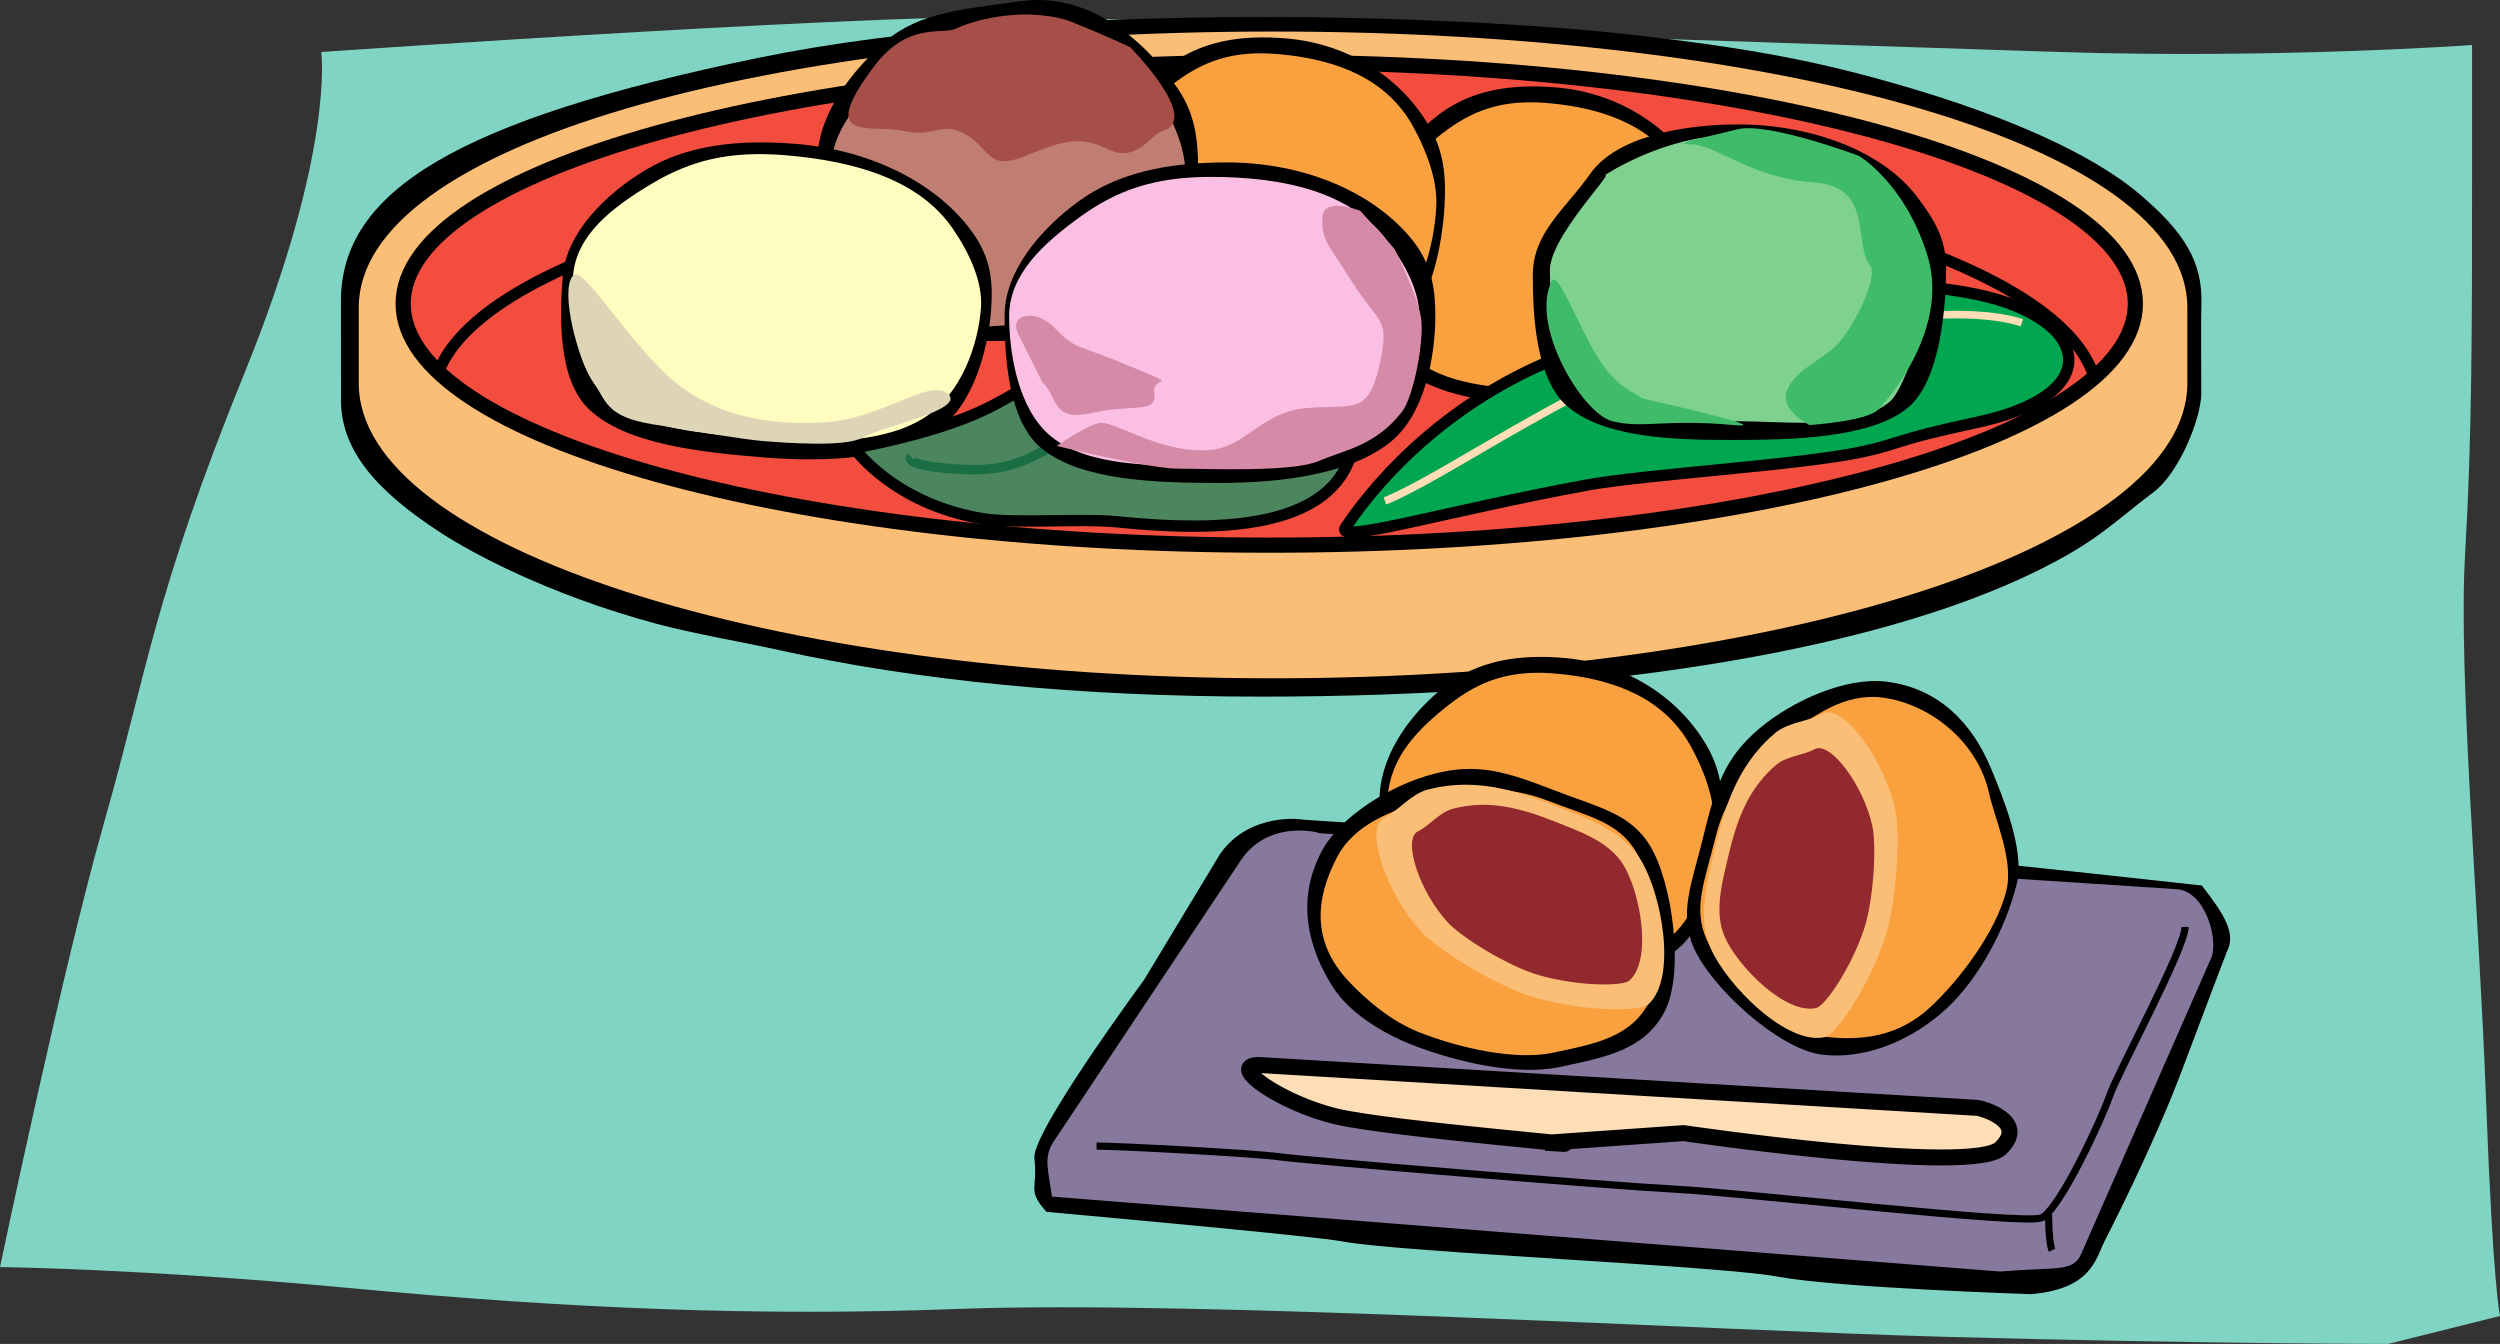 <svg xmlns="http://www.w3.org/2000/svg" width="413.492" height="222.278"><rect width="100%" height="100%" fill="#333333" stroke="none"/><path fill="#7fd4c4" d="M53.133 8.602s2.308 16.172-12.707 53.13c-15.016 36.96-16.168 49.667-23.102 73.921C10.394 159.907 0 209.571 0 209.571s23.254.23 57.75 3.465c36.96 3.465 67.984 4.687 100.484 3.465 40.297-1.512 124.485 3.554 164.012 4.62 42.734 1.157 72.766 1.157 72.766 1.157l18.48-4.621s-1.156-4.621-2.312-35.805c-1.153-31.183-4.617-70.453-3.465-90.09 1.156-19.636 1.156-38.113 1.156-61.214V7.446s-32.34 2.312-68.144 1.156C304.922 7.446 198.66 3.982 175.563 2.83 152.46 1.673 53.133 8.602 53.133 8.602"/><path d="M364.098 50.419c.289-7.18-2.97-12.141-10.196-18.286-8.21-6.976-22.625-13.05-38.34-17.683-14.527-4.277-25.488-6.371-44.574-8.582-17.172-1.988-41.484-3.055-61.039-3.055-30.875 0-60.398 1.781-84.605 6.774C75.566 19.857 56.39 31.626 56.39 49.805c0 2.243.008 14.125.008 16.371 0 8.372 5.933 15.102 16.617 22.016 5.035 3.254 17.617 10.137 35.539 14.973 6.004 1.617 14.418 3.054 20.324 4.363 22.766 5.035 49.34 7.691 79.805 7.691 53.426 0 100.531-7.132 128.344-20.84 9.863-4.859 12.332-7.824 19.25-13.05 4.054-3.063 7.812-12.02 7.812-16.387 0-2.246-.082-12.281.008-14.523"/><path fill="#fbbe76" d="M361.781 50.86c0-26.941-67.707-45.644-151.222-45.644-83.516 0-151.223 18.703-151.223 45.644v12.547c0 26.937 67.707 48.781 151.223 48.781 83.515 0 151.222-21.844 151.222-48.781V50.86"/><path fill="#f24d3e" d="M209.93 90.485c79.117 0 143.254-17.879 143.254-39.937 0-22.055-64.137-39.934-143.254-39.934-79.114 0-143.25 17.879-143.25 39.934 0 22.058 64.136 39.937 143.25 39.937"/><path fill="none" stroke="#000" stroke-width="2.509" d="M209.93 90.169c79.117 0 143.254-17.88 143.254-39.934 0-22.055-64.137-39.937-143.254-39.937-79.114 0-143.25 17.882-143.25 39.937 0 22.055 64.136 39.934 143.25 39.934zm0 0"/><path fill="none" stroke="#000" stroke-width="1.881" d="M346.191 61.829c-7.046-20.137-65.644-35.852-136.886-35.852C138.57 25.977 80.3 41.47 72.575 61.4"/><path d="M230.574 59.434c4.895 5.75 14.73 6.969 23.13 7.696 8.37.726 17.366-.016 22.843-4.832 4.758-4.188 6.637-13.606 7.004-20.243.265-4.785-.113-8.73-2.383-12.793-4.508-8.046-13.27-13.886-23.664-14.789-7.777-.675-14.379.47-19.758 4.657-5.433 4.234-10.441 10.832-10.84 18.007-.363 6.614-.55 17.34 3.668 22.297"/><path fill="#f9a13f" d="M232.64 57.919c4.66 5.476 13.204 6.027 21.2 6.718 7.973.696 16.086.485 21.3-4.105 4.532-3.988 6.688-11.848 7.04-18.168.254-4.559-1.735-9.586-3.899-13.453-4.289-7.664-12.351-11-22.254-11.86-7.406-.644-12.441 1.09-17.558 5.082-5.176 4.032-9.856 8.711-10.239 15.547-.347 6.293.391 15.516 4.41 20.239"/><path d="M185.95 51.329c4.894 5.754 14.73 6.969 23.128 7.699 8.371.727 17.367-.02 22.844-4.836 4.758-4.187 6.637-13.601 7.004-20.238.265-4.79-.114-8.735-2.383-12.793-4.508-8.047-13.27-13.89-23.664-14.793-7.781-.676-14.379.469-19.758 4.656-5.434 4.234-10.441 10.832-10.84 18.012-.367 6.61-.55 17.336 3.668 22.293"/><path fill="#f9a13f" d="M188.016 49.813c4.66 5.477 13.199 6.028 21.199 6.723 7.973.691 16.086.48 21.3-4.11 4.532-3.984 6.688-11.847 7.04-18.168.254-4.558-1.735-9.585-3.899-13.453-4.289-7.664-12.351-11-22.254-11.859-7.406-.645-12.441 1.094-17.558 5.082-5.176 4.031-9.86 8.711-10.239 15.547-.347 6.297.391 15.516 4.41 20.238"/><path fill="#00a650" d="M326.938 69.864c-13.934 2.98-12.481 3.477-18.926 4.863-10.219 2.2-35.907 3.715-45.727 5.528-23.078 4.257-41.652 9.84-39.738 6.984 6.332-9.441 17.93-21.04 34.527-27.82 8.52-3.48 16.637-7.145 28.246-9.645 10.172-2.187 16.414-4.418 25.332-3.234 9.29 1.234 19.844 1.324 27.293 6.508 7.348 5.113 5.985 13.183-11.007 16.816"/><path fill="none" stroke="#000" stroke-width="1.881" d="M326.938 69.864c-13.934 2.98-12.481 3.477-18.926 4.863-10.219 2.2-35.907 3.715-45.727 5.528-23.078 4.257-41.652 9.84-39.738 6.984 6.332-9.441 17.93-21.04 34.527-27.82 8.52-3.48 16.637-7.145 28.246-9.645 10.172-2.187 16.414-4.418 25.332-3.234 9.29 1.234 19.844 1.324 27.293 6.508 7.348 5.113 5.985 13.183-11.007 16.816zm0 0"/><path fill="none" stroke="#fddeb6" stroke-width="1.254" d="M334.422 53.372c-10.781-3.406-30.73.625-41.39 1.879-8.919 1.05-23.833 5.644-33.243 10.664-9.406 5.015-17.559 10.035-23.203 13.168-5.645 3.136-7.527 3.765-7.527 3.765"/><path d="M259.195 67.165c6.032 5.246 17.489 5.601 27.25 5.601 9.73 0 23.227-.246 29.254-5.46 5.235-4.528 6.176-16.473 6.176-23.04 0-4.738-1.945-7.965-4.836-11.77-5.726-7.538-17.492-11.917-29.578-11.917-9.04 0-20.121 2.012-24.434 8.16-4.136 5.887-9.504 9.68-9.504 16.781 0 6.543.473 17.121 5.672 21.645"/><path fill="#7fd190" d="M262.742 66.122c5.742 4.996 15.031 3.55 24.328 3.55 9.27 0 19.895 1.61 25.633-3.355 1.64-1.422 5.723-10.746 5.723-19.125 0-4.512-.113-6.781-2.863-10.406-5.458-7.18-14.368-12.285-26.504-14.168-8.508-1.32-19.97 3.394-25.633 7.762 7.648-5.895-7.082 7.816-7.082 14.304 0 6.23 1.445 17.13 6.398 21.438"/><path fill="#3fbb6a" d="M271.707 65.915c-1.883-1.254-4.547-2.04-7.605-7.055-3.059-5.02-6.508-14.27-7.45-12.387-3.656 7.313 5.02 21.95 10.035 23.203 5.02 1.254 8.672-.421 20.07.63 7.68.702-15.05-4.391-15.05-4.391m15.68-44.532c-5.992 1.5-11.29 2.508-7.528 2.508 3.762 0 10.036 5.649 20.07 6.274 10.036.629 6.481 9.87 9.407 13.797 1.434 1.93-3.137 11.289-6.273 13.796-3.133 2.512-6.27 3.766-7.524 6.903-1.254 3.133 3.762 5.644 3.762 5.644s9.41-.629 11.289-2.511c1.883-1.88 11.976-13.602 8.152-25.711-3.762-11.918-11.289-16.309-11.289-16.309s-15.05-5.644-20.066-4.39"/><path d="M140.531 51.735c5.649 5.52 17.637 4.64 26.785 4.64 9.118 0 18.825-1.581 24.47-7.07 4.905-4.765 6.374-14.695 6.374-21.609 0-4.984-.648-9.04-3.355-13.043-5.364-7.941-14.692-16.008-25.91-14.46-9.098 1.253-16.81 1.78-22.383 6.605-5.637 4.878-11.293 12.168-11.293 19.644 0 6.887.441 20.531 5.312 25.293"/><path fill="#bf7e71" d="M143.934 51.856c5.379 5.258 15.296 1.926 24.007 1.926 8.684 0 16.207-.324 21.586-5.55 4.672-4.54 6.536-12.884 6.536-19.466 0-4.75-2.454-9.78-5.032-13.593C185.921 7.61 176.984 4.88 166.2 4.88c-8.066 0-13.418 2.253-18.726 6.847-5.371 4.645-10.16 9.918-10.16 17.04 0 6.558 1.98 18.558 6.62 23.09"/><path fill="#a64f48" d="M169.977 2.395s-6.305-.215-12.043 2.406c-1.973.903-7.793-1.175-13.246 6.024-9.891 13.055-.602 9.633 4.816 10.836 5.418 1.203 6.02-1.805 10.234.601 4.215 2.41 3.614 6.024 9.637 3.614 6.02-2.41 9.027-3.614 13.848-1.203 4.812 2.406 7.191-2.512 9.03-3.012 6.622-1.805-5.343-13.871-5.343-13.871s-4.312-2.032-9.71-4.192c-3.013-1.203-7.223-1.203-7.223-1.203"/><path d="M97.45 67.72c6.066 5.742 18.362 7.09 28.866 7.933 10.465.844 21.735.246 28.633-4.422 5.996-4.055 8.442-13.312 8.965-19.848.379-4.718-.055-8.613-2.86-12.648-5.554-8.004-16.464-13.894-29.464-14.941-9.727-.782-18 .246-24.77 4.297-6.843 4.093-13.172 10.523-13.742 17.59-.523 6.515-.86 17.085 4.371 22.038"/><path fill="#fffcbf" d="M100.102 65.61c5.773 5.469 16.46 6.137 26.464 6.941 9.97.805 20.121.72 26.696-3.726 5.707-3.863 8.484-11.582 8.984-17.809.363-4.492-2.074-9.476-4.746-13.32-5.29-7.621-15.348-11.031-27.727-12.031-9.265-.742-15.582.894-22.027 4.75-6.52 3.898-12.422 8.441-12.96 15.172-.5 6.203.331 15.304 5.316 20.023"/><path fill="#ded5b7" d="M94.703 45.665c-2.074 2.597.879 13.746 3.242 17.191 2.368 3.445 2.157 6.035 9.985 7.317 7.824 1.28 14.992 2.507 18.273 2.773 3.281.262 13.785 1.105 16.567-.621 2.78-1.73 17.707-4.602 13.804-7.356-3.125-2.207-10.918 4.332-20.215 4.887-9.293.555-19.742-.937-27.648-9.39-7.91-8.45-12.54-16.633-14.008-14.801"/><path fill="#4c865e" d="M184.45 86.282c-5.442-.547-16.825.351-21.903-.488-14.84-2.453-21.281-11.703-21.281-11.703s10.351-1.758 18.918-5.172c9.906-3.95 15.66-10.727 28.093-12.73 19.102-3.075 35.602 4.187 35.907 12.987.664 19.047-22.547 18.844-39.735 17.106"/><path fill="none" stroke="#000" stroke-width="1.881" d="M184.45 86.282c-5.442-.547-16.825.351-21.903-.488-14.84-2.453-21.281-11.703-21.281-11.703s10.351-1.758 18.918-5.172c9.906-3.95 15.66-10.727 28.093-12.73 19.102-3.075 35.602 4.187 35.907 12.987.664 19.047-22.547 18.844-39.735 17.106zm0 0"/><path fill="none" stroke="#1b6e44" stroke-width="1.568" d="M224.727 69.028c-3.618-1.215-6.614-2.332-18.676-2.363-12.067-.035-18.133 2.168-25.446 4.168-7.304 2.004-10.058 7.277-20.785 6.824-10.726-.453-9.187-2.11-9.187-2.11"/><path d="M172.293 74.184c6.523 5.328 18.922 5.692 29.484 5.692 10.528 0 21.739-1.528 28.258-6.82 5.668-4.602 7.363-14.184 7.363-20.856 0-4.813-.75-8.727-3.875-12.59-6.195-7.66-17.57-12.746-30.644-12.746-9.781 0-17.969 1.719-24.406 6.379-6.508 4.707-12.317 11.742-12.317 18.957 0 6.644.512 17.39 6.137 21.984"/><path fill="#fbbfe3" d="M173.832 72.176c6.215 5.07 16.945 4.88 27.004 4.88 10.027 0 20.168-.915 26.379-5.958 5.394-4.382 7.547-12.433 7.547-18.785 0-4.586-2.836-9.441-5.813-13.12-5.902-7.298-16.222-9.935-28.676-9.935-9.316 0-15.5 2.176-21.628 6.61-6.2 4.484-11.735 9.574-11.735 16.445 0 6.324 1.567 15.485 6.922 19.863"/><path fill="#d58aa7" d="M224.98 34.868s-6.27-2.508-6.27 1.254c0 3.765.63 3.765 5.017 10.664 4.39 6.898 6.273 5.644 4.39 13.797-1.879 8.152-4.39 6.273-11.914 6.898-7.527.63-10.035 6.274-15.68 6.899-8.476.941-16.304-5.016-18.812-4.391-2.512.629-6.902 3.766-6.902 3.766s15.05 3.761 20.07 3.761c5.016 0 18.816.625 23.207-1.254 4.387-1.882 9.406-2.507 13.797-8.152 1.926-2.477 3.762-11.918 3.133-15.68-.625-3.765-4.387-11.289-4.387-11.289l-5.649-6.273"/><path fill="#d58aa7" d="M172.39 63.204c2.637 2.472 1.524 6.625 8.145 5.101 6.625-1.52 10.86.153 10.375-3.199-.48-3.351 5.031-.723-4.07-4.547-9.106-3.824-8.945-2.707-12.297-6.218-3.355-3.508-7.746-2.31-6.148.882 1.597 3.192 3.996 7.98 3.996 7.98"/><path d="M222.047 205.333c9.504 1.785 62.348 4.02 71.855 5.8 10.043 1.883 41.993 2.915 41.993 2.915 10.039-.825 10.734-5.868 12.207-8.786 0 0 8.039-15.574 12.8-28.273 5.348-14.258 7.43-19.613 7.43-19.613 1.477-2.918-.238-5.89-4.156-10.914 0 0-34.602-3.828-47.672-5.016-13.07-1.188-60.016-4.656-72.492-4.656-12.48 0-28.758-1.246-28.758-1.246.648.035-8.45-1.45-13.442 5.683l-12.605 20.871s-18.59 25.215-18.121 29.442c.598 5.347-1.297 5.176 1.992 8.902 0 0 43.766 3.918 48.969 4.89"/><path fill="#87789d" d="M330.8 210.31c9.563-.786 11.923.07 13.329-2.712l21.527-49c1.406-2.777-.793-11.265-5.656-11.527l-141.828-9.266c.613.036-8.05-2.511-12.805 4.282L174.41 188.59c-1.96 2.796-.984 4.945-.426 9.328l156.817 12.39"/><path fill="none" stroke="#000" stroke-width="1.188" d="M181.375 189.555c3.563 0 26.14 1.188 30.3 1.782 4.16.593 54.067 4.754 65.356 5.347 11.29.594 57.633 5.942 60.606 4.754 2.968-1.187 10.097-16.637 11.289-20.199 1.187-3.566 12.476-24.363 12.476-27.926"/><path fill="none" stroke="#000" stroke-width="1.188" d="M338.824 200.844s0 4.754.594 5.942"/><path d="M231.855 153.794c4.891 5.75 14.727 6.964 23.125 7.695 8.372.727 17.372-.016 22.848-4.836 4.758-4.184 6.637-13.602 7.004-20.238.266-4.785-.113-8.73-2.387-12.793-4.504-8.047-13.265-13.89-23.664-14.793-7.777-.676-14.379.472-19.754 4.66-5.433 4.234-10.441 10.832-10.84 18.008-.367 6.61-.55 17.336 3.668 22.297"/><path fill="#f9a13f" d="M233.918 152.278c4.66 5.477 13.203 6.023 21.203 6.719 7.973.691 16.082.484 21.3-4.11 4.532-3.984 6.688-11.843 7.04-18.164.25-4.558-1.734-9.586-3.899-13.457-4.289-7.664-12.351-11-22.253-11.86-7.407-.644-12.442 1.095-17.563 5.083-5.176 4.035-9.855 8.715-10.234 15.547-.348 6.297.39 15.515 4.406 20.242"/><path d="M280.129 156.72c2.902 6.636 14.086 16.82 21.183 17.71 7.075.883 14.961-2.28 20.817-7.789 5.082-4.78 9.605-12.93 11.457-20.554 1.336-5.496-2.41-14.465-4.238-18.895-3.082-7.465-8.551-13.348-17.34-14.445-6.574-.824-15.512 3.066-21.13 7.844-5.679 4.832-7.183 9.652-9.187 17.894-1.843 7.594-4.066 12.512-1.562 18.234"/><path fill="#f9a13f" d="M282.242 155.337c2.645 6.035 12.805 15.293 19.258 16.101 6.434.805 12.586.024 17.902-4.98 4.621-4.344 10.778-12.293 12.461-19.223 1.215-5-1.96-11.848-2.894-16.101-1.852-8.43-9.754-14.774-17.742-15.774-5.977-.746-11.559 2.938-16.668 7.285-5.164 4.395-9.075 8.621-10.891 16.117-1.68 6.903-3.703 11.372-1.426 16.575"/><path fill="#fbbe76" d="M282.95 156.868c2.644 6.031 12.527 16.078 18.874 14.672 1.828-.403 7.153-8.156 9.844-16.121 2.027-6.008 2.707-17.313 1.77-21.563-1.852-8.433-8.739-17.598-11.93-15.828-2.285 1.266-5.809 1.426-7.942 3.238-5.16 4.395-7.757 10.106-9.578 17.602-1.676 6.898-3.316 12.797-1.039 18"/><path fill="#92292e" d="M285.281 154.985c2.114 4.828 10.02 12.863 15.102 11.738 1.46-.324 5.719-6.523 7.87-12.894 1.626-4.813 2.169-13.852 1.419-17.254-1.48-6.746-6.988-14.074-9.547-12.66-1.828 1.011-4.645 1.14-6.352 2.59-4.128 3.515-6.203 8.082-7.66 14.078-1.34 5.523-2.652 10.242-.832 14.402"/><path d="M272.879 139.829c3.785 6.176 5.758 21.172 2.433 27.504-3.316 6.312-9.62 7.515-17.48 9.172-6.828 1.441-16.812-.797-24.125-3.633-5.277-2.043-10.59-5.485-13.184-9.512-4.367-6.793-6.07-14.648-1.953-22.488 3.082-5.864 11.38-10.98 18.512-12.86 7.211-1.898 12.027-.382 19.938 2.684 7.285 2.824 12.59 3.809 15.859 9.133"/><path fill="#f9a13f" d="M270.535 140.778c3.442 5.613 5.235 19.246 2.211 25-3.012 5.738-8.742 6.832-15.89 8.34-6.208 1.308-15.282-.727-21.93-3.3-4.797-1.86-9.028-5.454-11.985-8.653-5.863-6.336-5.52-13.313-1.773-20.442 2.797-5.328 9.012-7.808 15.5-9.515 6.555-1.727 12.258-2.52 19.45.265 6.624 2.567 11.448 3.461 14.417 8.305"/><path fill="#fbbe76" d="M271.387 142.231c3.441 5.613 6.043 19.465 1.261 23.875-1.378 1.266-10.78 1.211-18.855-1.133-6.094-1.77-15.758-7.668-18.711-10.867-5.863-6.336-9.45-17.223-6.176-18.832 2.348-1.152 4.489-3.953 7.196-4.668 6.554-1.726 12.722-.594 19.914 2.195 6.625 2.567 12.402 4.586 15.37 9.43"/><path fill="#92292e" d="M268.512 143.067c2.754 4.492 4.832 15.574 1.008 19.102-1.102 1.011-8.625.968-15.086-.907-4.872-1.414-12.602-6.136-14.97-8.691-4.69-5.07-7.558-13.781-4.937-15.07 1.875-.922 3.59-3.16 5.754-3.73 5.246-1.384 10.18-.477 15.934 1.753 5.297 2.055 9.918 3.672 12.297 7.543"/><path fill="#fddeb6" d="M278.46 187.415s47.724 7.031 52.438 2.508c4.715-4.528-3.367-6.676-3.824-6.684l-118.71-7.086c-5.739-.121 3.5 6.344 12.698 8.516 9.2 2.172 49.067 5.312 34.579 4.351l22.82-1.605"/><path fill="none" stroke="#000" stroke-width="2.641" d="M278.46 187.415s47.724 7.031 52.438 2.508c4.715-4.528-3.367-6.676-3.824-6.684l-118.71-7.086c-5.739-.121 3.5 6.344 12.698 8.516 9.2 2.172 49.067 5.312 34.579 4.351zm0 0"/></svg>
